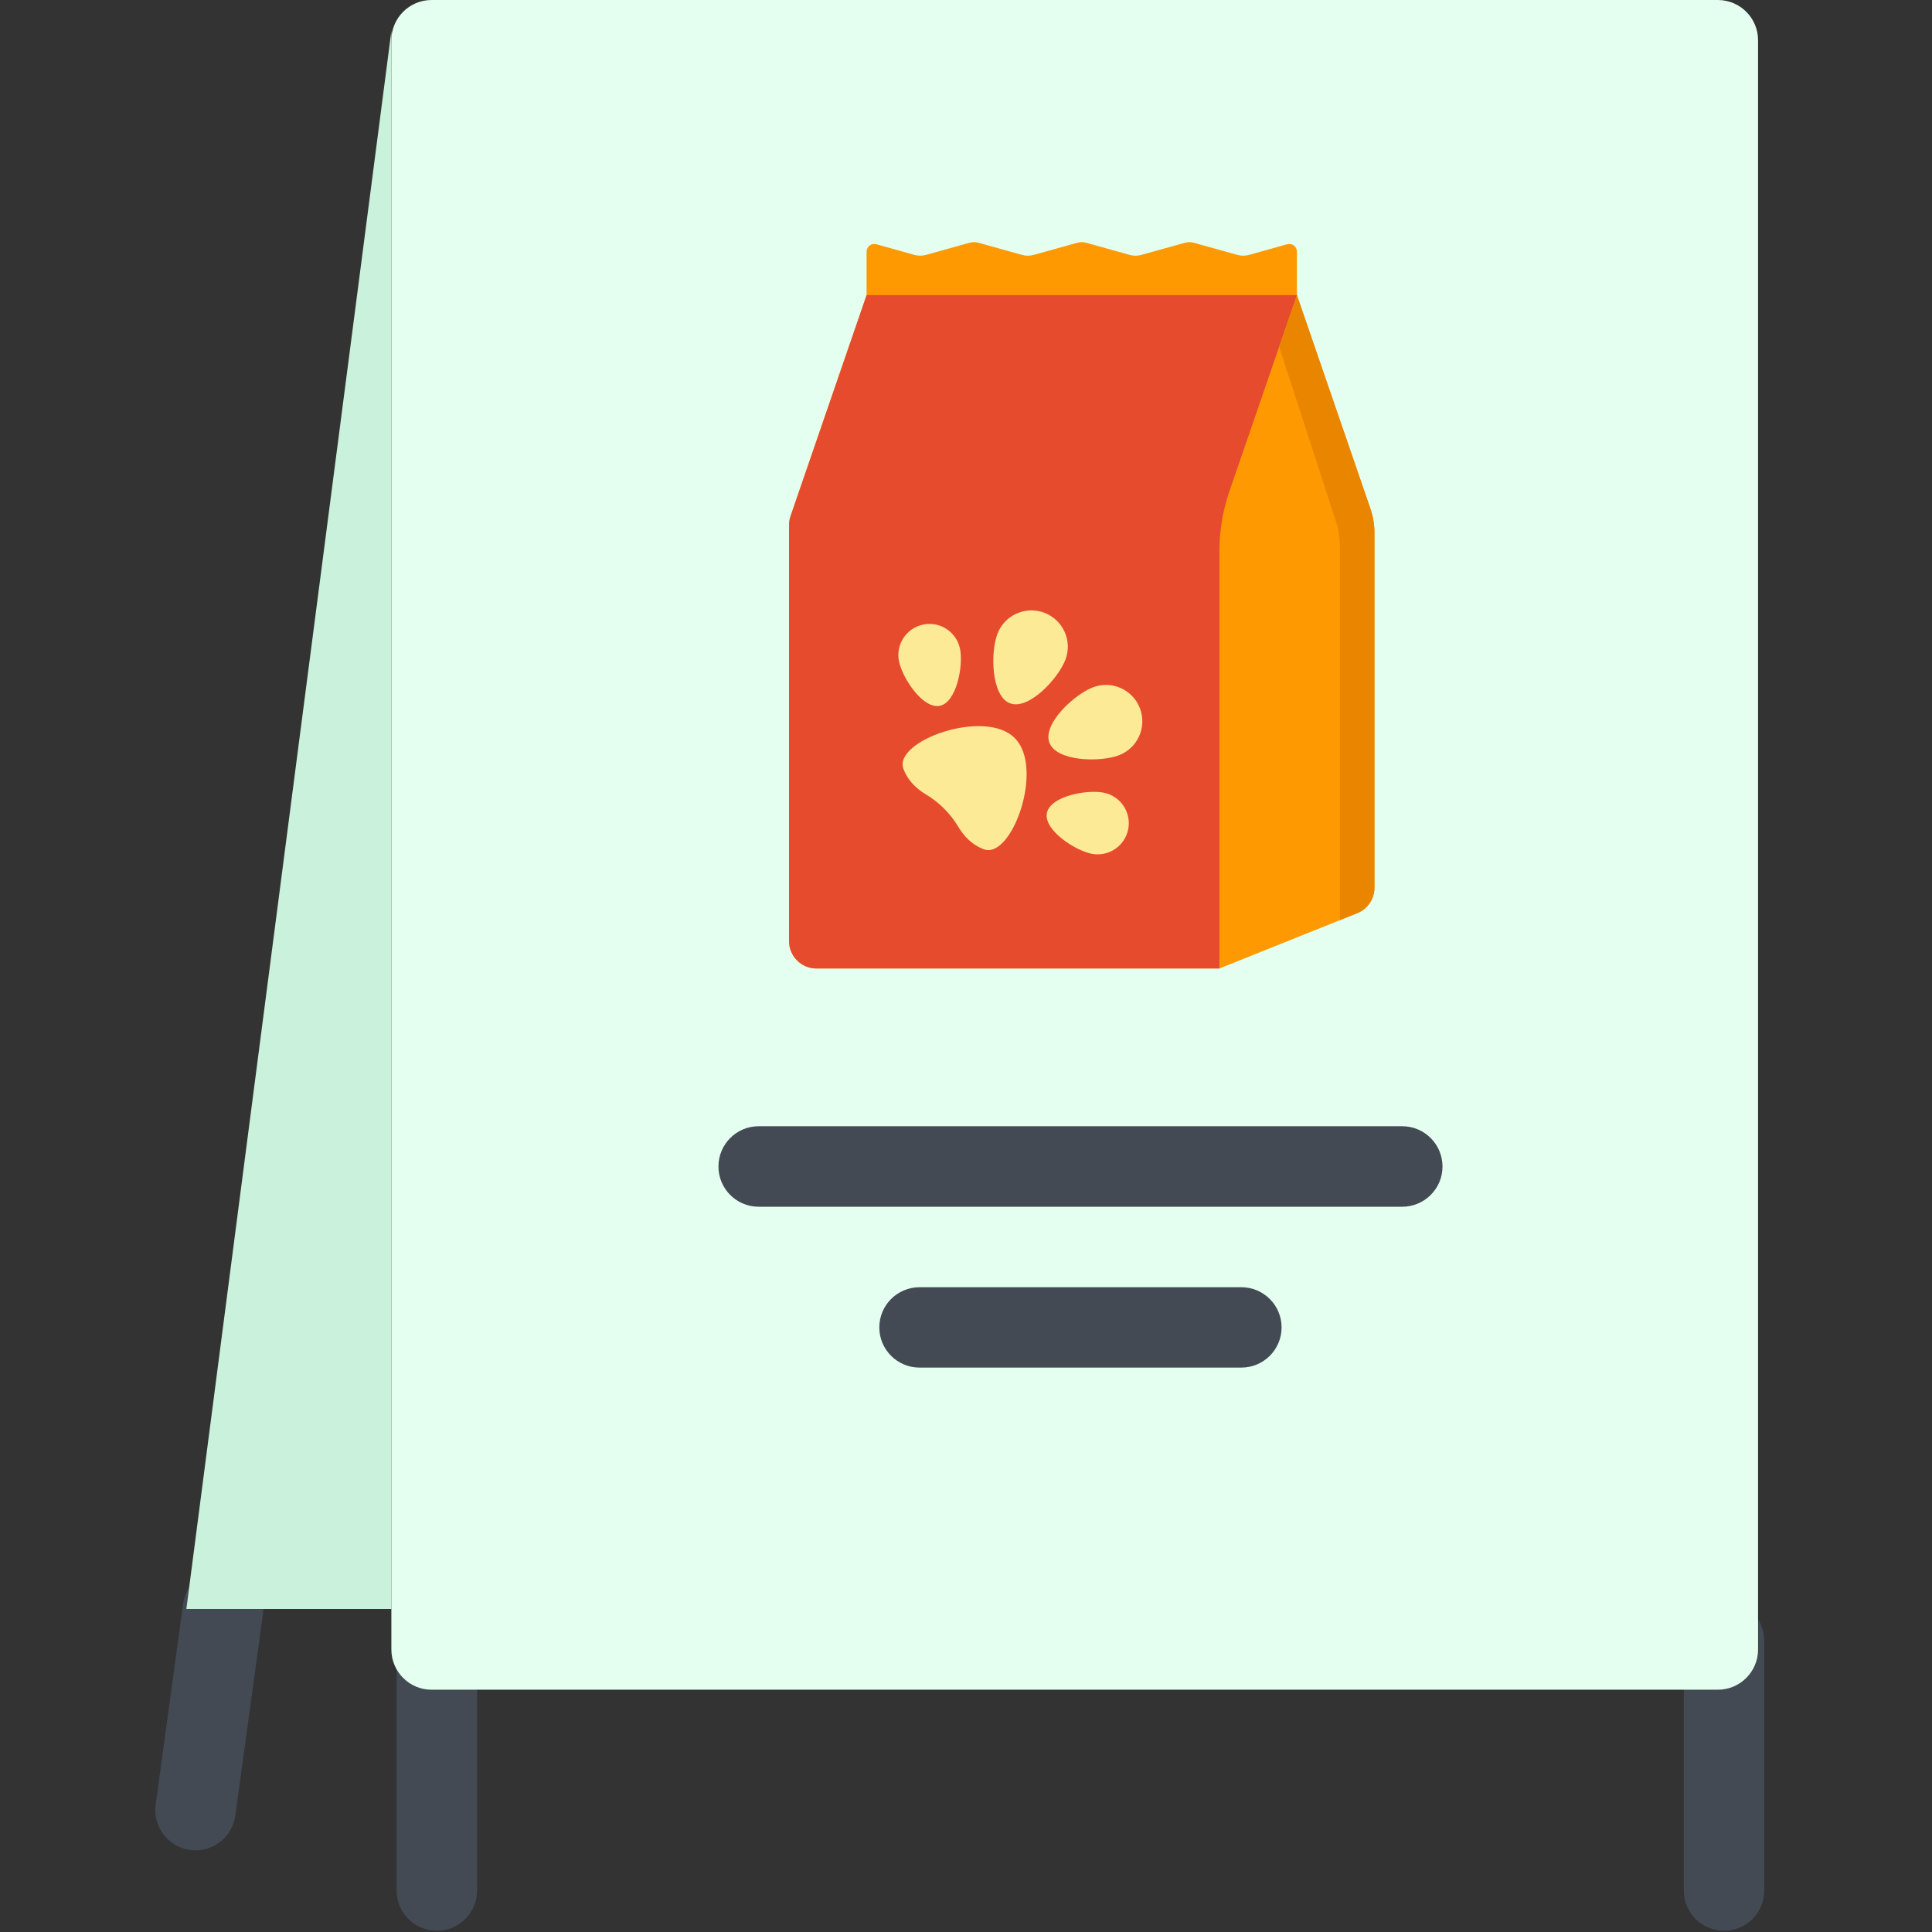 <?xml version="1.0" encoding="UTF-8"?> <svg xmlns="http://www.w3.org/2000/svg" width="311" height="311" viewBox="0 0 311 311" fill="none"><rect x="0" y="0" width="311" height="311" fill="#333333" stroke="none"/><path d="M31.482 297.856C31.188 297.856 30.893 297.828 30.6 297.79C27.052 297.306 24.577 294.043 25.06 290.506L29.48 258.143C29.964 254.605 33.236 252.13 36.774 252.603C40.312 253.096 42.797 256.36 42.313 259.907L37.884 292.251C37.448 295.495 34.669 297.856 31.482 297.856Z" fill="#434A54"></path><path d="M277.521 310.803C273.946 310.803 271.052 307.901 271.052 304.334V264.128C271.052 260.551 273.946 257.649 277.521 257.649C281.096 257.649 284 260.551 284 264.128V304.334C284 307.901 281.097 310.803 277.521 310.803Z" fill="#434A54"></path><path d="M70.323 310.803C66.747 310.803 63.845 307.901 63.845 304.334V264.128C63.845 260.551 66.747 257.649 70.323 257.649C73.899 257.649 76.801 260.551 76.801 264.128V304.334C76.801 307.901 73.899 310.803 70.323 310.803Z" fill="#434A54"></path><path d="M283 265.53C283 269.097 280.099 272 276.526 272H69.473C65.9 272 63 269.097 63 265.53V6.475C63 2.898 65.9 0 69.473 0H276.526C280.099 0 283 2.898 283 6.475V265.53Z" fill="#E4FFF0"></path><path d="M199.821 207.208H148.024C144.448 207.208 141.546 210.102 141.546 213.677C141.546 217.253 144.448 220.146 148.024 220.146H199.821C203.398 220.146 206.3 217.252 206.3 213.677C206.3 210.102 203.397 207.208 199.821 207.208Z" fill="#434A54"></path><path d="M225.725 181.295H122.12C118.544 181.295 115.651 184.197 115.651 187.783C115.651 191.349 118.544 194.252 122.12 194.252H225.725C229.3 194.252 232.203 191.349 232.203 187.783C232.203 184.198 229.3 181.295 225.725 181.295Z" fill="#434A54"></path><path d="M30 259H63V5L30 259Z" fill="#CAF1DB"></path><path d="M220.595 81.868L208.77 47.507V40.503C208.77 39.686 207.99 39.094 207.203 39.315L201.062 41.032C200.452 41.202 199.807 41.202 199.197 41.032L192.158 39.071C191.703 38.944 191.221 38.944 190.766 39.071L183.725 41.033C183.116 41.203 182.472 41.203 181.863 41.033L174.823 39.07C174.368 38.943 173.886 38.943 173.431 39.07L166.39 41.033C165.781 41.203 165.137 41.203 164.528 41.033L157.488 39.07C157.033 38.943 156.551 38.943 156.095 39.07L149.057 41.032C148.447 41.202 147.802 41.202 147.191 41.031L141.064 39.315C140.277 39.095 139.497 39.687 139.497 40.504V47.507H139.498L127.258 83.075C127.099 83.537 127.018 84.022 127.018 84.51V151.491C127.018 153.927 128.993 155.901 131.428 155.901H196.29L218.482 146.996C220.154 146.325 221.25 144.704 221.25 142.902C221.25 142.902 221.25 101.497 221.25 85.787C221.251 84.453 221.029 83.129 220.595 81.868Z" fill="#FE9901"></path><path d="M139.498 47.507L127.258 83.076C127.099 83.537 127.018 84.022 127.018 84.511V151.491C127.018 153.927 128.993 155.901 131.428 155.901H196.29V88.724C196.29 85.446 196.834 82.191 197.9 79.092L208.77 47.508C208.77 47.507 139.498 47.507 139.498 47.507Z" fill="#E64B2E"></path><path d="M220.595 81.868L208.77 47.507L205.909 55.821L215.029 83.854C215.463 85.188 215.684 86.589 215.684 88.001C215.684 103.817 215.684 144.253 215.684 148.119L218.482 146.996C220.154 146.325 221.25 144.705 221.25 142.903C221.25 142.903 221.25 101.498 221.25 85.787C221.25 84.454 221.029 83.129 220.595 81.868Z" fill="#EA8500"></path><path d="M163.367 118.837C163.356 118.827 163.315 118.785 163.304 118.775C158.533 114.003 143.788 119.247 145.425 123.75C146.14 125.716 147.623 127.034 149.067 127.894C150.129 128.527 151.107 129.293 151.975 130.167C152.849 131.035 153.615 132.012 154.248 133.075C155.108 134.519 156.426 136.002 158.392 136.717C162.894 138.353 168.138 123.609 163.367 118.837Z" fill="#FDEA96"></path><path d="M160.558 102.036C159.412 105.06 159.56 112.064 162.584 113.211C165.607 114.357 170.361 109.211 171.508 106.187C172.654 103.164 171.132 99.784 168.108 98.637C165.085 97.491 161.705 99.013 160.558 102.036Z" fill="#FDEA96"></path><path d="M144.712 106.441C145.26 109.156 148.562 114.165 151.276 113.617C153.99 113.069 155.089 107.17 154.54 104.456C153.992 101.742 151.348 99.986 148.633 100.534C145.919 101.083 144.163 103.727 144.712 106.441Z" fill="#FDEA96"></path><path d="M180.105 121.583C177.081 122.729 170.076 122.582 168.93 119.558C167.784 116.534 172.93 111.78 175.954 110.634C178.977 109.488 182.357 111.009 183.504 114.033C184.65 117.056 183.128 120.437 180.105 121.583Z" fill="#FDEA96"></path><path d="M175.699 137.43C172.985 136.882 167.976 133.58 168.524 130.866C169.072 128.152 174.97 127.053 177.685 127.601C180.399 128.149 182.155 130.794 181.606 133.508C181.058 136.222 178.414 137.978 175.699 137.43Z" fill="#FDEA96"></path></svg> 